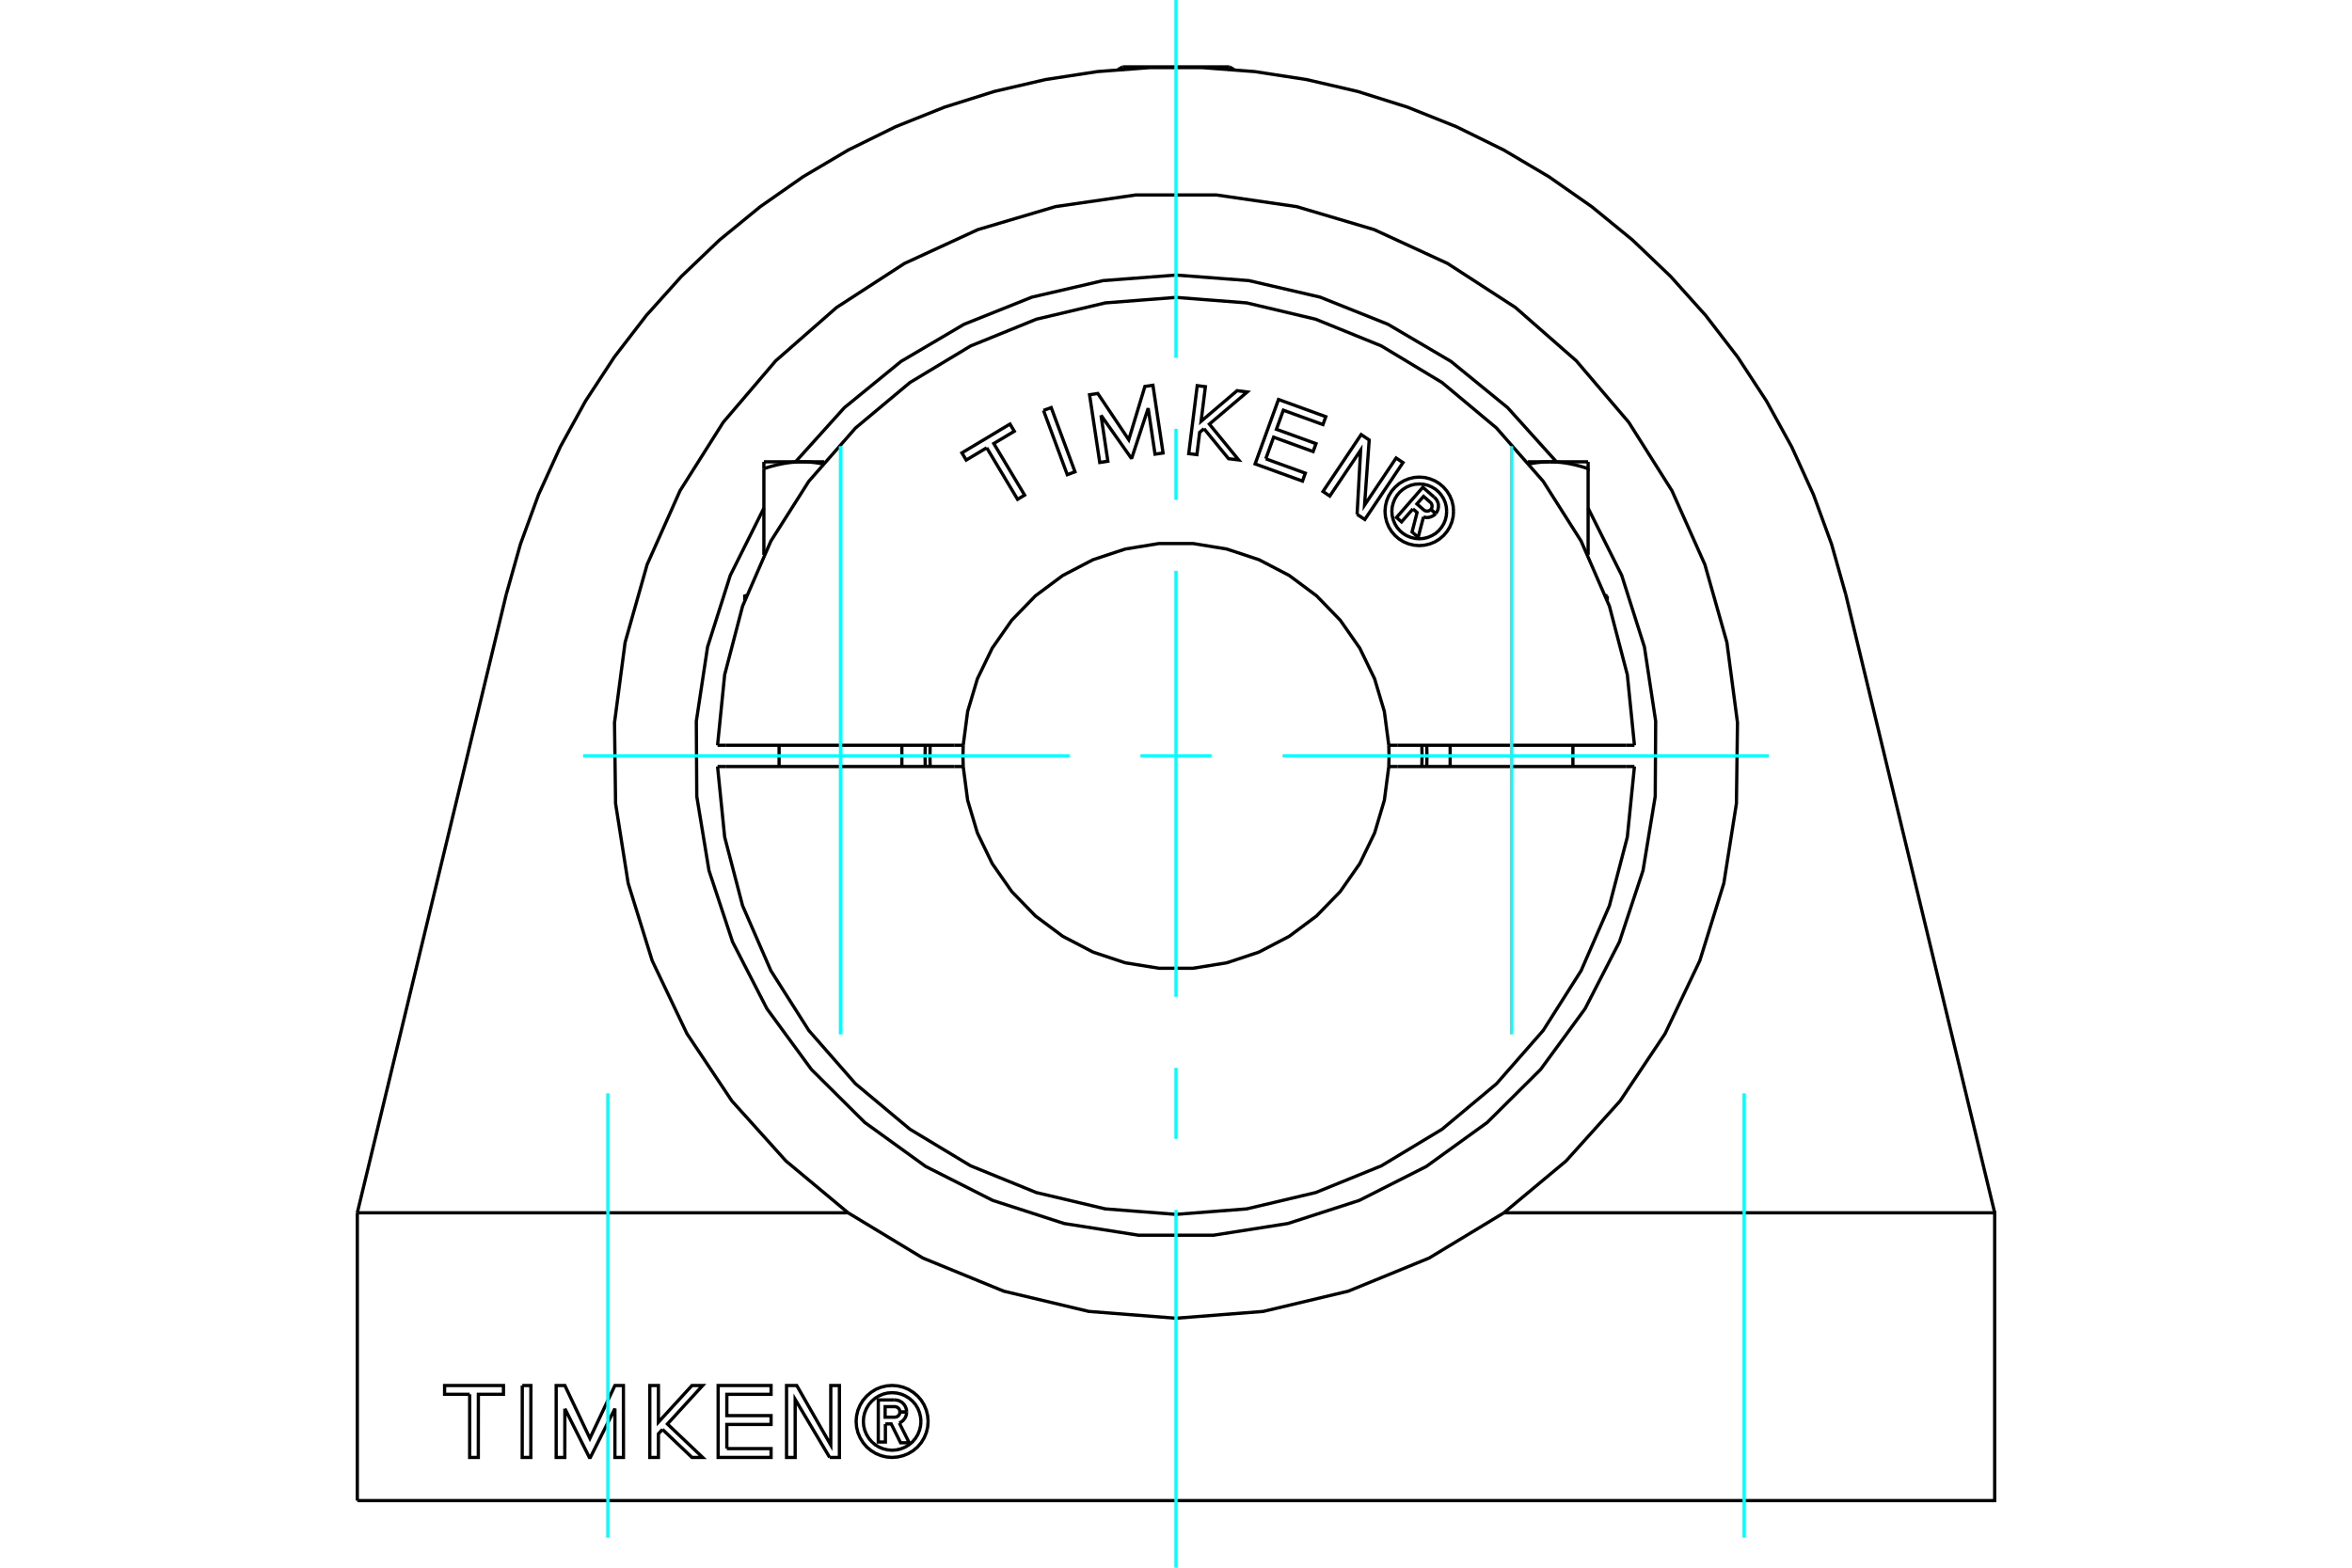 <?xml version="1.0" standalone="no"?>
<!DOCTYPE svg PUBLIC "-//W3C//DTD SVG 1.1//EN"
	"http://www.w3.org/Graphics/SVG/1.1/DTD/svg11.dtd">
<svg xmlns="http://www.w3.org/2000/svg" height="100%" width="100%" viewBox="0 0 36000 24000">
	<rect x="-1800" y="-1200" width="39600" height="26400" style="fill:#FFF"/>
	<g style="fill:none; fill-rule:evenodd" transform="matrix(1 0 0 1 0 0)">
		<g style="fill:none; stroke:#000; stroke-width:50; shape-rendering:geometricPrecision">
			<polyline points="13552,21799 13552,22076 13443,22076 13443,21432 13683,21432"/>
			<polyline points="13877,21614 13875,21584 13867,21556 13855,21528 13839,21503 13819,21481 13796,21463 13770,21448 13742,21438 13713,21433 13683,21432"/>
			<polyline points="13877,21614 13774,21614 13773,21601 13770,21589 13765,21577 13758,21567 13750,21557 13740,21549 13729,21543 13717,21538 13705,21535 13692,21535 13548,21535 13548,21696 13694,21696 13706,21695 13718,21692 13730,21688 13741,21681 13750,21673 13759,21664 13765,21653 13770,21641 13773,21629 13774,21617 13877,21617"/>
			<polyline points="13765,21785 13792,21771 13816,21752 13837,21730 13854,21705 13867,21677 13875,21647 13877,21617"/>
			<polyline points="13765,21785 13917,22088 13785,22088 13641,21799 13552,21799"/>
			<polyline points="11125,22177 11802,22177 11802,22312 10992,22312 10992,21211 11802,21211 11802,21346 11125,21346 11125,21672 11802,21672 11802,21807 11125,21807 11125,22177"/>
			<polyline points="8646,21565 8645,22312 8513,22312 8513,21211 8646,21211 9029,22020 9412,21211 9542,21211 9543,22312 9412,22312 9412,21565 9036,22312 9021,22312 8646,21565"/>
			<polyline points="7189,21346 6805,21346 6805,21211 7706,21211 7706,21346 7322,21346 7321,22312 7189,22312 7189,21346"/>
			<polyline points="7994,21211 8126,21211 8125,22312 7993,22312 7994,21211"/>
			<polyline points="10140,21883 10078,21951 10078,22312 9946,22312 9946,21211 10078,21211 10078,21772 10591,21211 10755,21211 10216,21800 10755,22312 10591,22312 10140,21883"/>
			<polyline points="12699,22312 12171,21424 12171,22312 12039,22312 12039,21211 12195,21211 12716,22122 12716,21211 12848,21211 12848,22312 12699,22312"/>
			<polyline points="14206,21761 14199,21675 14179,21591 14146,21511 14101,21437 14045,21372 13979,21316 13905,21270 13825,21237 13741,21217 13655,21210 13569,21217 13485,21237 13405,21270 13332,21316 13266,21372 13210,21437 13165,21511 13131,21591 13111,21675 13104,21761 13111,21847 13131,21931 13165,22011 13210,22085 13266,22151 13332,22207 13405,22252 13485,22285 13569,22305 13655,22312 13741,22305 13825,22285 13905,22252 13979,22207 14045,22151 14101,22085 14146,22011 14179,21931 14199,21847 14206,21761"/>
			<polyline points="14096,21761 14090,21692 14074,21625 14048,21561 14012,21502 13967,21450 13914,21405 13855,21369 13791,21342 13724,21326 13655,21321 13586,21326 13519,21342 13455,21369 13396,21405 13344,21450 13299,21502 13263,21561 13236,21625 13220,21692 13215,21761 13220,21830 13236,21897 13263,21961 13299,22020 13344,22073 13396,22118 13455,22154 13519,22180 13586,22196 13655,22202 13724,22196 13791,22180 13855,22154 13914,22118 13967,22073 14012,22020 14048,21961 14074,21897 14090,21830 14096,21761"/>
			<polyline points="18000,4211 16884,4296 15794,4549 14755,4965 13791,5533 12924,6241 12175,7072"/>
			<polyline points="11692,7779 11178,8808 10830,9905 10658,11042 10665,12193 10852,13328 11213,14420 11739,15443 12419,16372 13235,17183 14168,17857 15194,18377 16288,18731 17425,18910 18575,18910 19712,18731 20806,18377 21832,17857 22765,17183 23581,16372 24261,15443 24787,14420 25148,13328 25335,12193 25342,11042 25170,9905 24822,8808 24308,7779"/>
			<polyline points="23825,7072 23076,6241 22209,5533 21245,4965 20206,4549 19116,4296 18000,4211"/>
			<polyline points="12981,18567 12030,17774 11202,16854 10514,15824 9982,14706 9615,13523 9422,12300 9406,11062 9568,9834 9905,8643 10409,7512 11070,6465 11874,5523 12805,4707 13844,4033 14968,3515 16155,3163 17381,2985 18619,2985 19845,3163 21032,3515 22156,4033 23195,4707 24126,5523 24930,6465 25591,7512 26095,8643 26432,9834 26594,11062 26578,12300 26385,13523 26018,14706 25486,15824 24798,16854 23970,17774 23019,18567"/>
			<polyline points="12981,18567 14126,19260 15364,19767 16666,20077 18000,20181 19334,20077 20636,19767 21874,19260 23019,18567"/>
			<line x1="12981" y1="18567" x2="5469" y2="18567"/>
			<line x1="5469" y1="22973" x2="5469" y2="18567"/>
			<polyline points="5469,22973 30531,22973 30531,18567 23019,18567"/>
			<line x1="28252" y1="9103" x2="30531" y2="18567"/>
			<polyline points="7748,9103 7966,8330 8242,7575 8575,6843 8963,6138 9403,5466 9893,4829 10430,4231 11012,3675 11634,3166 12293,2705 12985,2296 13706,1941 14452,1642 15219,1400 16002,1218 16796,1096 17598,1035 18402,1035 19204,1096 19998,1218 20781,1400 21548,1642 22294,1941 23015,2296 23707,2705 24366,3166 24988,3675 25570,4231 26107,4829 26597,5466 27037,6138 27425,6843 27758,7575 28034,8330 28252,9103"/>
			<line x1="5469" y1="18567" x2="7748" y2="9103"/>
			<line x1="17183" y1="1024" x2="18817" y2="1024"/>
			<line x1="17183" y1="1024" x2="17112" y2="1065"/>
			<line x1="18888" y1="1065" x2="18817" y2="1024"/>
			<line x1="11422" y1="9124" x2="11399" y2="9124"/>
			<polyline points="12278,7070 12287,7070 12296,7070 12305,7070 12314,7070 12322,7071 12331,7071 12340,7071 12349,7072 12358,7072 12366,7072 12375,7073 12384,7074 12393,7074 12402,7075 12411,7076 12419,7076 12428,7077 12437,7078 12446,7079 12455,7080 12464,7081 12472,7082 12481,7083 12490,7084 12499,7086 12508,7087 12517,7088 12526,7090 12535,7091 12544,7093 12553,7094 12562,7096 12571,7097 12580,7099 12589,7101"/>
			<polyline points="11692,7175 11710,7169 11729,7163 11747,7157 11765,7151 11783,7146 11801,7141 11818,7136 11836,7131 11853,7127 11870,7123 11887,7118 11904,7114 11921,7111 11938,7107 11954,7103 11971,7100 11988,7097 12004,7094 12020,7091 12037,7089 12053,7086 12069,7084 12085,7082 12101,7080 12118,7078 12134,7077 12150,7075 12166,7074 12182,7073 12198,7072 12214,7071 12230,7071 12246,7070 12262,7070 12278,7070"/>
			<line x1="11692" y1="8495" x2="11692" y2="7175"/>
			<line x1="11692" y1="7070" x2="11692" y2="7175"/>
			<polyline points="11692,7070 12278,7070 12616,7070"/>
			<line x1="24601" y1="9124" x2="24578" y2="9124"/>
			<polyline points="23411,7101 23420,7099 23429,7097 23438,7096 23447,7094 23456,7093 23465,7091 23474,7090 23483,7088 23492,7087 23501,7086 23510,7084 23519,7083 23528,7082 23536,7081 23545,7080 23554,7079 23563,7078 23572,7077 23581,7076 23589,7076 23598,7075 23607,7074 23616,7074 23625,7073 23634,7072 23642,7072 23651,7072 23660,7071 23669,7071 23678,7071 23686,7070 23695,7070 23704,7070 23713,7070 23722,7070"/>
			<line x1="23384" y1="7070" x2="23722" y2="7070"/>
			<line x1="24308" y1="8495" x2="24308" y2="7175"/>
			<polyline points="23722,7070 23738,7070 23754,7070 23770,7071 23786,7071 23802,7072 23818,7073 23834,7074 23850,7075 23866,7077 23882,7078 23899,7080 23915,7082 23931,7084 23947,7086 23963,7089 23980,7091 23996,7094 24012,7097 24029,7100 24046,7103 24062,7107 24079,7111 24096,7114 24113,7118 24130,7123 24147,7127 24164,7131 24182,7136 24199,7141 24217,7146 24235,7151 24253,7157 24271,7163 24290,7169 24308,7175 24308,7070"/>
			<line x1="23722" y1="7070" x2="24308" y2="7070"/>
			<polyline points="21626,7791 21452,7990 21375,7922 21778,7460 21950,7610"/>
			<polyline points="21975,7862 21992,7839 22005,7814 22013,7787 22017,7759 22017,7730 22012,7702 22002,7676 21988,7651 21971,7629 21950,7610"/>
			<polyline points="21975,7862 21902,7797 21909,7788 21914,7777 21918,7765 21919,7753 21919,7741 21917,7729 21913,7718 21908,7707 21901,7697 21892,7689 21789,7599 21688,7715 21792,7806 21802,7813 21812,7819 21824,7822 21835,7824 21847,7825 21859,7823 21871,7820 21881,7814 21891,7808 21900,7799 21974,7864"/>
			<polyline points="21788,7914 21816,7921 21845,7923 21874,7920 21902,7912 21928,7900 21953,7884 21974,7864"/>
			<polyline points="21788,7914 21707,8226 21613,8144 21690,7846 21626,7791"/>
			<polyline points="19374,7024 19979,7244 19936,7365 19211,7102 19569,6116 20293,6379 20249,6500 19643,6280 19537,6572 20143,6792 20099,6913 19494,6693 19374,7024"/>
			<polyline points="16852,6357 16957,7061 16833,7080 16677,6043 16803,6024 17277,6732 17524,5916 17647,5898 17802,6935 17679,6953 17574,6250 17325,7006 17311,7008 16852,6357"/>
			<polyline points="15103,6855 14789,7043 14723,6933 15459,6492 15525,6602 15211,6790 15683,7580 15575,7644 15103,6855"/>
			<polyline points="15972,6283 16090,6240 16454,7223 16336,7267 15972,6283"/>
			<polyline points="18429,6563 18362,6619 18320,6960 18195,6945 18325,5904 18450,5920 18384,6450 18935,5981 19090,6001 18511,6493 18959,7041 18804,7022 18429,6563"/>
			<polyline points="20772,7874 20826,6892 20354,7594 20250,7524 20834,6653 20957,6736 20886,7733 21369,7012 21474,7082 20890,7953 20772,7874"/>
			<polyline points="22248,7828 22242,7746 22223,7666 22191,7590 22148,7520 22095,7458 22032,7404 21962,7361 21886,7330 21806,7310 21724,7304 21642,7310 21562,7330 21486,7361 21416,7404 21353,7458 21300,7520 21257,7590 21225,7666 21206,7746 21199,7828 21206,7910 21225,7990 21257,8067 21300,8137 21353,8199 21416,8253 21486,8296 21562,8327 21642,8346 21724,8353 21806,8346 21886,8327 21962,8296 22032,8253 22095,8199 22148,8137 22191,8067 22223,7990 22242,7910 22248,7828"/>
			<polyline points="22143,7828 22138,7763 22123,7699 22098,7638 22063,7582 22021,7532 21971,7489 21914,7455 21854,7429 21790,7414 21724,7409 21658,7414 21594,7429 21533,7455 21477,7489 21427,7532 21384,7582 21350,7638 21325,7699 21309,7763 21304,7828 21309,7894 21325,7958 21350,8019 21384,8075 21427,8125 21477,8168 21533,8202 21594,8227 21658,8243 21724,8248 21790,8243 21854,8227 21914,8202 21971,8168 22021,8125 22063,8075 22098,8019 22123,7958 22138,7894 22143,7828"/>
			<line x1="14612" y1="11409" x2="14743" y2="11409"/>
			<line x1="11114" y1="11409" x2="14612" y2="11409"/>
			<line x1="10983" y1="11409" x2="11114" y2="11409"/>
			<line x1="11114" y1="11735" x2="10983" y2="11735"/>
			<line x1="14612" y1="11735" x2="11114" y2="11735"/>
			<line x1="14743" y1="11735" x2="14612" y2="11735"/>
			<line x1="21388" y1="11735" x2="21257" y2="11735"/>
			<line x1="24886" y1="11735" x2="21388" y2="11735"/>
			<line x1="25017" y1="11735" x2="24886" y2="11735"/>
			<polyline points="14237,11409 14234,11572 14237,11735"/>
			<polyline points="14743,11409 14739,11572 14743,11735"/>
			<polyline points="21763,11735 21766,11572 21763,11409"/>
			<polyline points="21257,11735 21261,11572 21257,11409"/>
			<line x1="24886" y1="11409" x2="25017" y2="11409"/>
			<line x1="21388" y1="11409" x2="24886" y2="11409"/>
			<line x1="21257" y1="11409" x2="21388" y2="11409"/>
			<polyline points="10983,11735 11092,12815 11366,13865 11799,14860 12380,15776 13095,16592 13928,17288 14857,17848 15862,18257 16918,18507 18000,18591 19082,18507 20138,18257 21143,17848 22072,17288 22905,16592 23620,15776 24201,14860 24634,13865 24908,12815 25017,11735"/>
			<polyline points="14743,11735 14811,12252 14960,12752 15187,13221 15486,13649 15849,14023 16267,14334 16729,14575 17224,14740 17739,14823 18261,14823 18776,14740 19271,14575 19733,14334 20151,14023 20514,13649 20813,13221 21040,12752 21189,12252 21257,11735"/>
			<polyline points="21257,11409 21189,10892 21040,10392 20813,9923 20514,9495 20151,9121 19733,8810 19271,8569 18776,8405 18261,8321 17739,8321 17224,8405 16729,8569 16267,8810 15849,9121 15486,9495 15187,9923 14960,10392 14811,10892 14743,11409"/>
			<polyline points="25017,11409 24908,10329 24634,9280 24201,8284 23620,7368 22905,6552 22072,5856 21143,5296 20138,4887 19082,4637 18000,4553 16918,4637 15862,4887 14857,5296 13928,5856 13095,6552 12380,7368 11799,8284 11366,9280 11092,10329 10983,11409"/>
			<polyline points="21838,11735 21841,11572 21838,11409"/>
			<polyline points="14162,11409 14159,11572 14162,11735"/>
			<line x1="13804" y1="11735" x2="13804" y2="11409"/>
			<line x1="11925" y1="11409" x2="11925" y2="11735"/>
			<polyline points="11425,9117 11399,9124 11399,9188"/>
			<line x1="24075" y1="11735" x2="24075" y2="11409"/>
			<line x1="22196" y1="11409" x2="22196" y2="11735"/>
			<line x1="24601" y1="9124" x2="24575" y2="9117"/>
			<line x1="24601" y1="9188" x2="24601" y2="9124"/>
		</g>
		<g style="fill:none; stroke:#0FF; stroke-width:50; shape-rendering:geometricPrecision">
			<line x1="18000" y1="24000" x2="18000" y2="18522"/>
			<line x1="18000" y1="17435" x2="18000" y2="16348"/>
			<line x1="18000" y1="15261" x2="18000" y2="8739"/>
			<line x1="18000" y1="7652" x2="18000" y2="6565"/>
			<line x1="18000" y1="5478" x2="18000" y2="0"/>
			<line x1="8927" y1="11572" x2="16369" y2="11572"/>
			<line x1="17456" y1="11572" x2="18544" y2="11572"/>
			<line x1="19631" y1="11572" x2="27073" y2="11572"/>
			<line x1="9304" y1="23540" x2="9304" y2="16739"/>
			<line x1="26696" y1="23540" x2="26696" y2="16739"/>
			<line x1="12864" y1="15836" x2="12864" y2="6830"/>
			<line x1="23136" y1="15836" x2="23136" y2="6830"/>
		</g>
	</g>
</svg>
